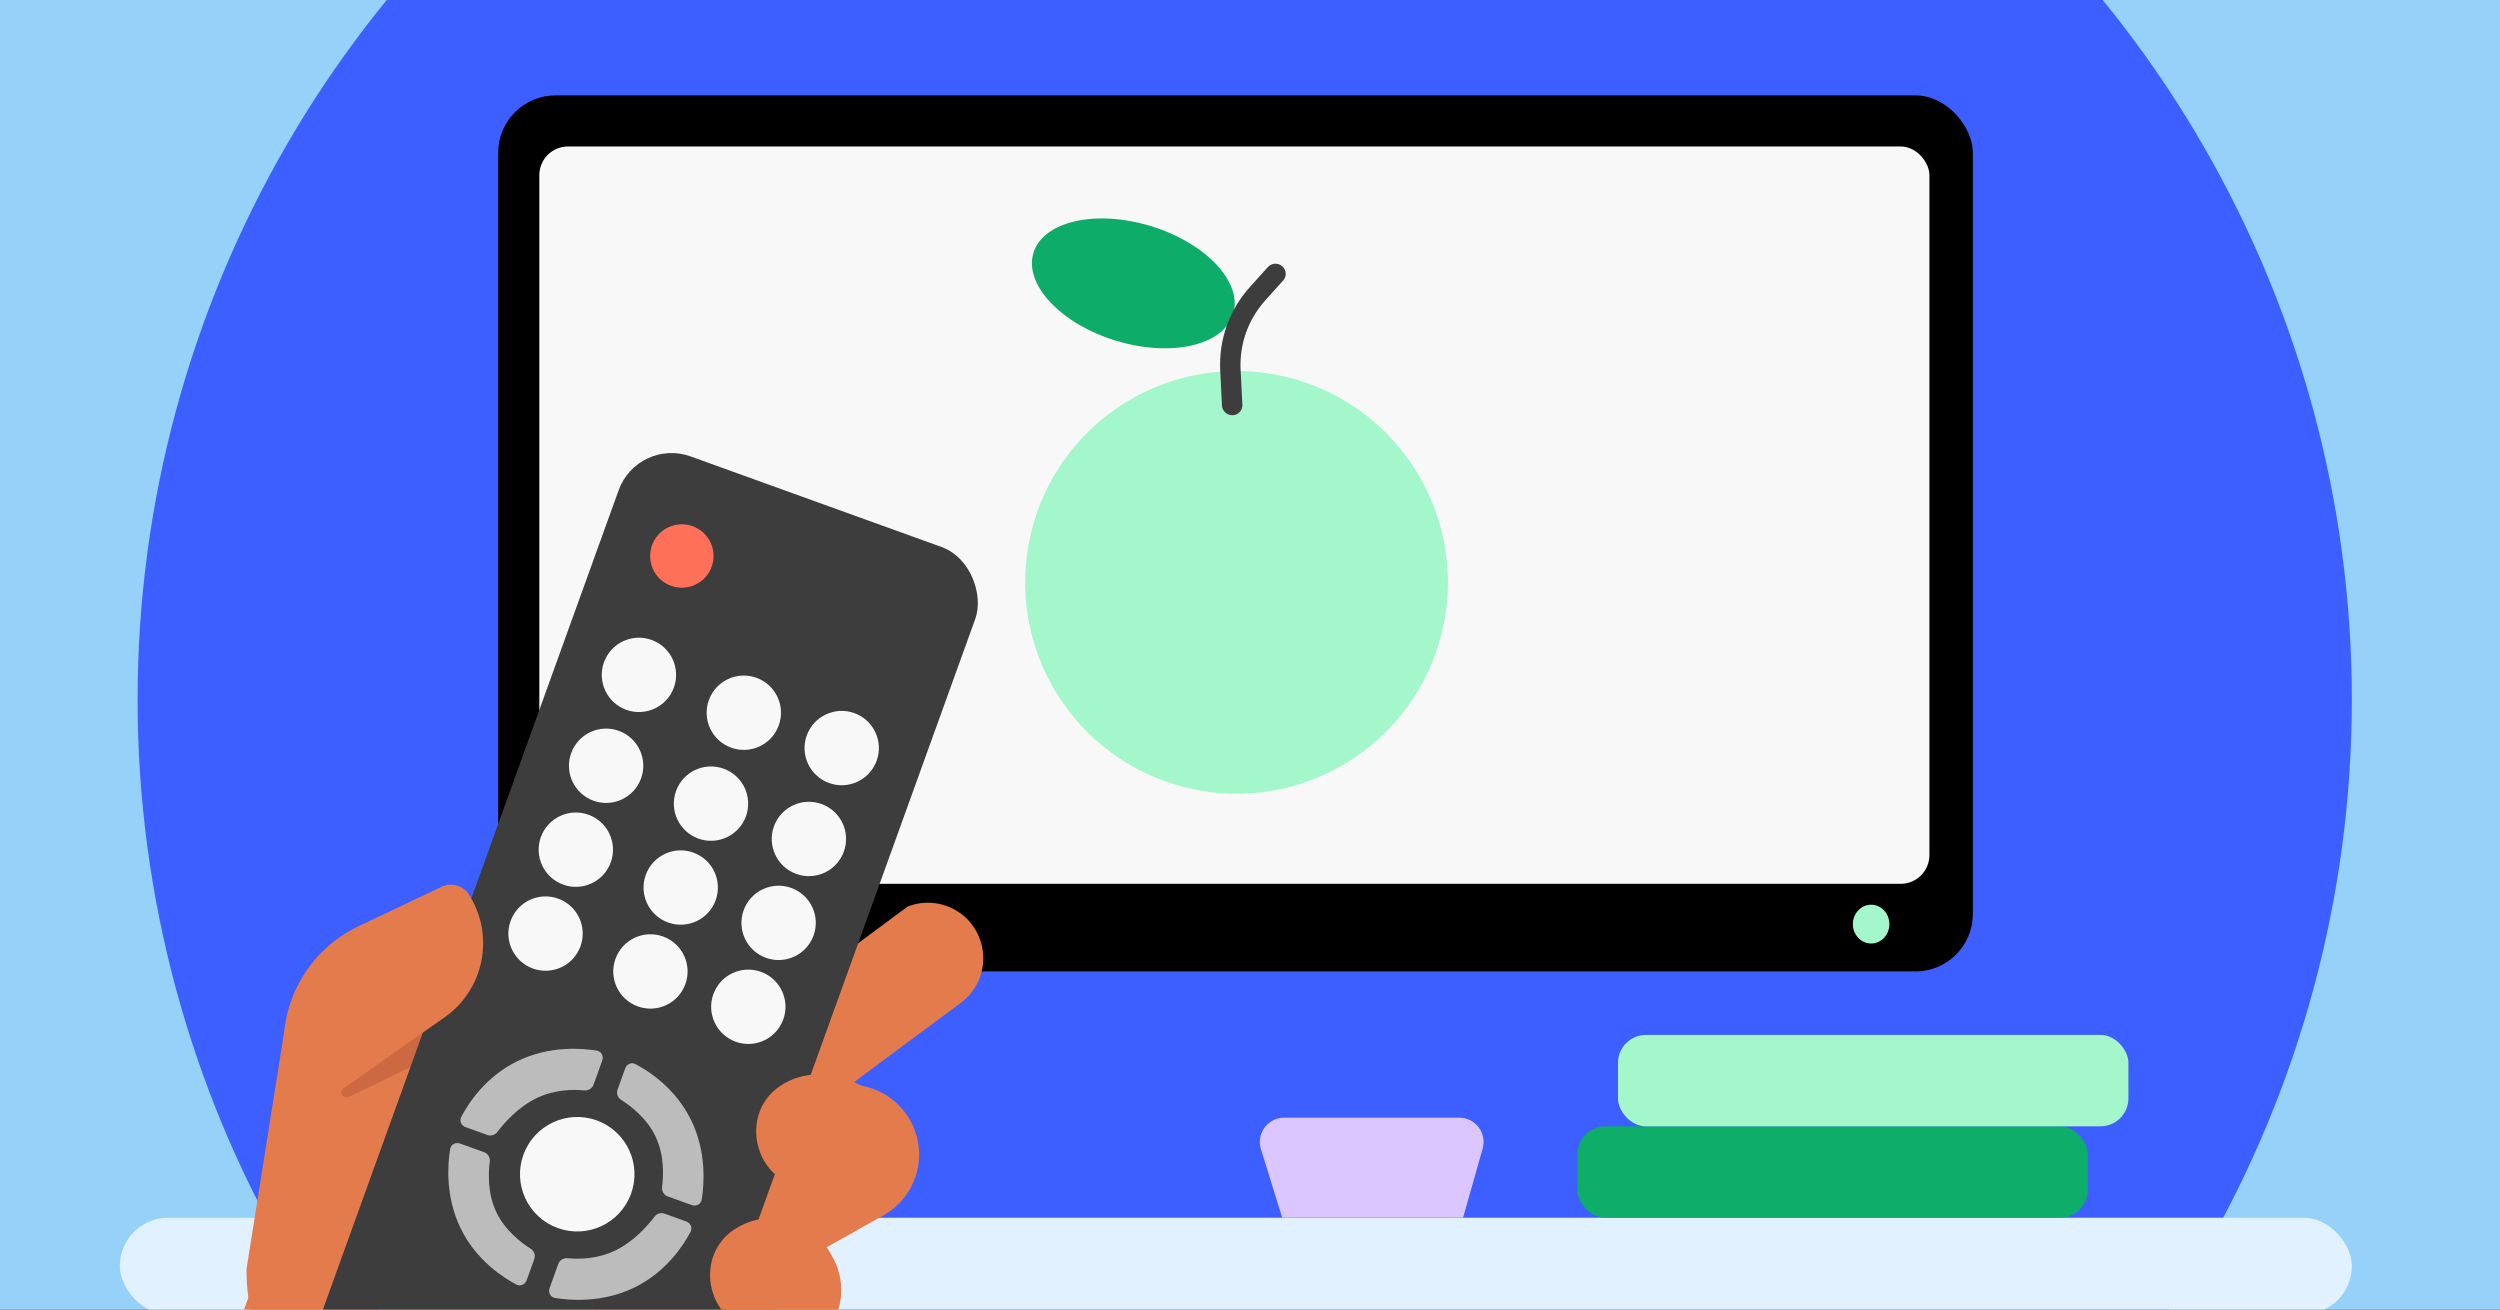 <svg width="945" height="495" viewBox="0 0 945 495" fill="none" xmlns="http://www.w3.org/2000/svg">
<rect x="0" y="0" width="945" height="495" fill="#333333" stroke="none"/>
<g clip-path="url(#clip0_5891_920)">
<rect width="945" height="495" fill="#95D1F9"/>
<circle cx="470.504" cy="264.496" r="418.496" fill="#3E5FFF"/>
<rect x="188.307" y="36.051" width="557.435" height="331.15" rx="21.712" fill="black"/>
<rect x="203.863" y="55.368" width="525.458" height="278.718" rx="10.856" fill="#F8F8F8"/>
<ellipse cx="707.288" cy="349.313" rx="6.903" ry="7.335" fill="#A3F7CA"/>
<path d="M448.975 297.859C491.906 308.04 534.961 281.491 545.142 238.56C555.323 195.629 528.774 152.574 485.843 142.393C442.912 132.212 399.857 158.761 389.676 201.692C379.495 244.623 406.044 287.678 448.975 297.859Z" fill="#A3F7CA"/>
<path d="M466.146 118.665C469.804 106.707 455.869 91.843 435.022 85.465C414.174 79.087 394.308 83.61 390.65 95.567C386.992 107.525 400.926 122.389 421.774 128.767C442.622 135.145 462.488 130.622 466.146 118.665Z" fill="#0EAC69"/>
<path d="M465.967 156.942C463.829 157.032 462.02 155.402 461.91 153.299L461.242 140.098C460.65 128.403 464.662 117.149 472.52 108.427L479.244 100.955C480.656 99.399 483.101 99.25 484.696 100.651C486.291 102.052 486.463 104.457 485.051 106.013L478.316 113.498C471.794 120.747 468.466 130.086 468.95 139.803L469.619 153.004C469.728 155.106 468.085 156.871 465.947 156.961L465.951 156.946L465.967 156.942Z" fill="#3D3D3D"/>
<rect x="45.288" y="460.307" width="843.712" height="36.474" rx="18.237" fill="#E2F1FF"/>
<path d="M98.403 478.392L61.319 578.203L116.74 614.011L185.619 613.599L219.182 523.267L98.403 478.392Z" fill="#E47B4C"/>
<path d="M107.378 390.336L93.197 479.616C92.824 508.472 109.899 534.064 136.02 543.77L132.512 560.164C165.482 572.414 264.009 561.008 278.834 527.56L329.733 412.665L237.857 363.285L107.378 390.336Z" fill="#E47B4C"/>
<path d="M224.176 494.793L279.053 463.938C288.6 458.57 300.711 461.964 306.079 471.51L312.489 482.91C317.857 492.457 314.463 504.568 304.916 509.936L250.04 540.792L224.176 494.793Z" fill="#E47B4C"/>
<path d="M264.615 437.85L308.104 413.397C320.794 406.262 336.899 410.775 344.034 423.465C351.17 436.155 346.657 452.26 333.967 459.396L290.478 483.848C287.335 485.615 283.341 484.496 281.574 481.353L262.12 446.754C260.353 443.611 261.472 439.617 264.615 437.85Z" fill="#E47B4C"/>
<path d="M282.424 387.703L343.099 342.655C352.833 338.865 363.882 342.812 368.997 351.918C374.171 361.132 371.69 372.756 363.208 379.049L306.963 420.792L282.424 387.703Z" fill="#E47B4C"/>
<path d="M161.448 388.966L129.893 411.279C129.007 411.9 128.787 413.112 129.391 414.007C129.851 414.677 130.667 415.004 131.461 414.833L164.158 399.022L161.448 388.966Z" fill="#CC6942"/>
<rect x="241.065" y="165.314" width="143.312" height="417.162" rx="21.232" transform="rotate(19.848 241.065 165.314)" fill="#3D3D3D"/>
<path d="M224.35 410.049L227.663 400.87C228.262 399.21 227.322 397.423 225.58 397.137C219.934 396.209 207.639 395.228 195.571 401.116C183.439 407.035 176.923 417.267 174.356 422.186C173.568 423.695 174.357 425.462 175.958 426.04L184.293 429.048C185.63 429.531 187.128 429.027 187.984 427.892C190.402 424.689 195.804 418.387 203.095 414.963C210.036 411.704 217.092 411.803 220.795 412.177C222.317 412.331 223.83 411.487 224.35 410.049Z" fill="#BCBCBC"/>
<path d="M211.051 477.732L207.737 486.91C207.138 488.57 208.079 490.358 209.82 490.644C215.467 491.571 227.762 492.553 239.83 486.665C251.961 480.746 258.477 470.513 261.045 465.594C261.832 464.085 261.044 462.318 259.443 461.741L251.108 458.732C249.771 458.249 248.272 458.753 247.416 459.888C244.998 463.092 239.596 469.393 232.305 472.817C225.364 476.076 218.308 475.977 214.606 475.603C213.084 475.45 211.57 476.293 211.051 477.732Z" fill="#BCBCBC"/>
<path d="M252.363 452.228L261.507 455.529C263.167 456.128 264.954 455.187 265.24 453.446C266.168 447.799 267.149 435.504 261.261 423.436C255.342 411.304 245.11 404.789 240.191 402.221C238.682 401.434 236.915 402.222 236.337 403.823L233.424 411.893C232.9 413.347 233.542 414.974 234.849 415.799C238.257 417.948 244.529 422.639 247.858 429.73C251.187 436.82 250.791 444.643 250.268 448.637C250.068 450.169 250.91 451.703 252.363 452.228Z" fill="#BCBCBC"/>
<path d="M183.037 435.552L173.893 432.252C172.233 431.652 170.446 432.593 170.16 434.334C169.232 439.981 168.251 452.276 174.139 464.344C180.058 476.476 190.29 482.991 195.21 485.559C196.719 486.346 198.485 485.558 199.063 483.957L201.976 475.887C202.501 474.433 201.858 472.806 200.551 471.981C197.144 469.832 190.872 465.141 187.542 458.05C184.213 450.96 184.609 443.138 185.132 439.143C185.332 437.611 184.491 436.077 183.037 435.552Z" fill="#BCBCBC"/>
<circle cx="257.736" cy="210.169" r="11.987" transform="rotate(19.848 257.736 210.169)" fill="#FF7059"/>
<circle cx="241.517" cy="255.102" r="14.05" transform="rotate(19.848 241.517 255.102)" fill="#F8F8F8"/>
<circle cx="281.163" cy="269.413" r="14.05" transform="rotate(19.848 281.163 269.413)" fill="#F8F8F8"/>
<circle cx="318.167" cy="282.77" r="14.05" transform="rotate(19.848 318.167 282.77)" fill="#F8F8F8"/>
<circle cx="229.114" cy="289.462" r="14.05" transform="rotate(19.848 229.114 289.462)" fill="#F8F8F8"/>
<circle cx="268.76" cy="303.773" r="14.05" transform="rotate(19.848 268.76 303.773)" fill="#F8F8F8"/>
<circle cx="305.764" cy="317.131" r="14.05" transform="rotate(19.848 305.764 317.131)" fill="#F8F8F8"/>
<circle cx="217.665" cy="321.18" r="14.05" transform="rotate(19.848 217.665 321.18)" fill="#F8F8F8"/>
<circle cx="257.312" cy="335.491" r="14.05" transform="rotate(19.848 257.312 335.491)" fill="#F8F8F8"/>
<circle cx="294.315" cy="348.848" r="14.05" transform="rotate(19.848 294.315 348.848)" fill="#F8F8F8"/>
<circle cx="206.216" cy="352.897" r="14.05" transform="rotate(19.848 206.216 352.897)" fill="#F8F8F8"/>
<circle cx="245.863" cy="367.208" r="14.05" transform="rotate(19.848 245.863 367.208)" fill="#F8F8F8"/>
<circle cx="218.195" cy="443.858" r="21.638" transform="rotate(19.848 218.195 443.858)" fill="#F8F8F8"/>
<circle cx="282.866" cy="380.565" r="14.05" transform="rotate(19.848 282.866 380.565)" fill="#F8F8F8"/>
<path d="M322.467 455.438C334.676 448.578 339.017 433.109 332.143 420.896L331.152 419.121C324.292 406.911 308.823 402.571 296.609 409.444C296.102 409.729 295.602 410.032 295.127 410.343C280.24 420.084 283.998 443.04 300.918 448.494L322.467 455.438Z" fill="#E47B4C"/>
<path d="M305.048 509.74C317.257 502.88 321.598 487.411 314.724 475.197L313.733 473.423C306.873 461.213 291.404 456.873 279.19 463.746C278.682 464.031 278.183 464.334 277.708 464.645C262.821 474.386 266.579 497.342 283.499 502.796L305.048 509.74Z" fill="#E47B4C"/>
<path d="M114.913 421.786C98.866 396.518 108.566 362.917 135.598 350.08L166.987 335.174C170.648 333.434 175.033 334.69 177.225 338.102C187.117 353.548 183.066 374.033 168.046 384.557L114.913 421.786Z" fill="#E47B4C"/>
<rect x="596.245" y="425.752" width="192.931" height="34.555" rx="10.558" fill="#0EAD69"/>
<rect x="611.602" y="391.197" width="192.931" height="34.555" rx="10.558" fill="#A3F7CA"/>
<path d="M476.631 434.393C474.793 428.481 479.212 422.481 485.403 422.481H551.611C557.707 422.481 562.112 428.31 560.448 434.174L553.049 460.245H484.666L476.631 434.393Z" fill="#DCC6FF"/>
</g>
<defs>
<clipPath id="clip0_5891_920">
<rect width="945" height="495" fill="white"/>
</clipPath>
</defs>
</svg>
